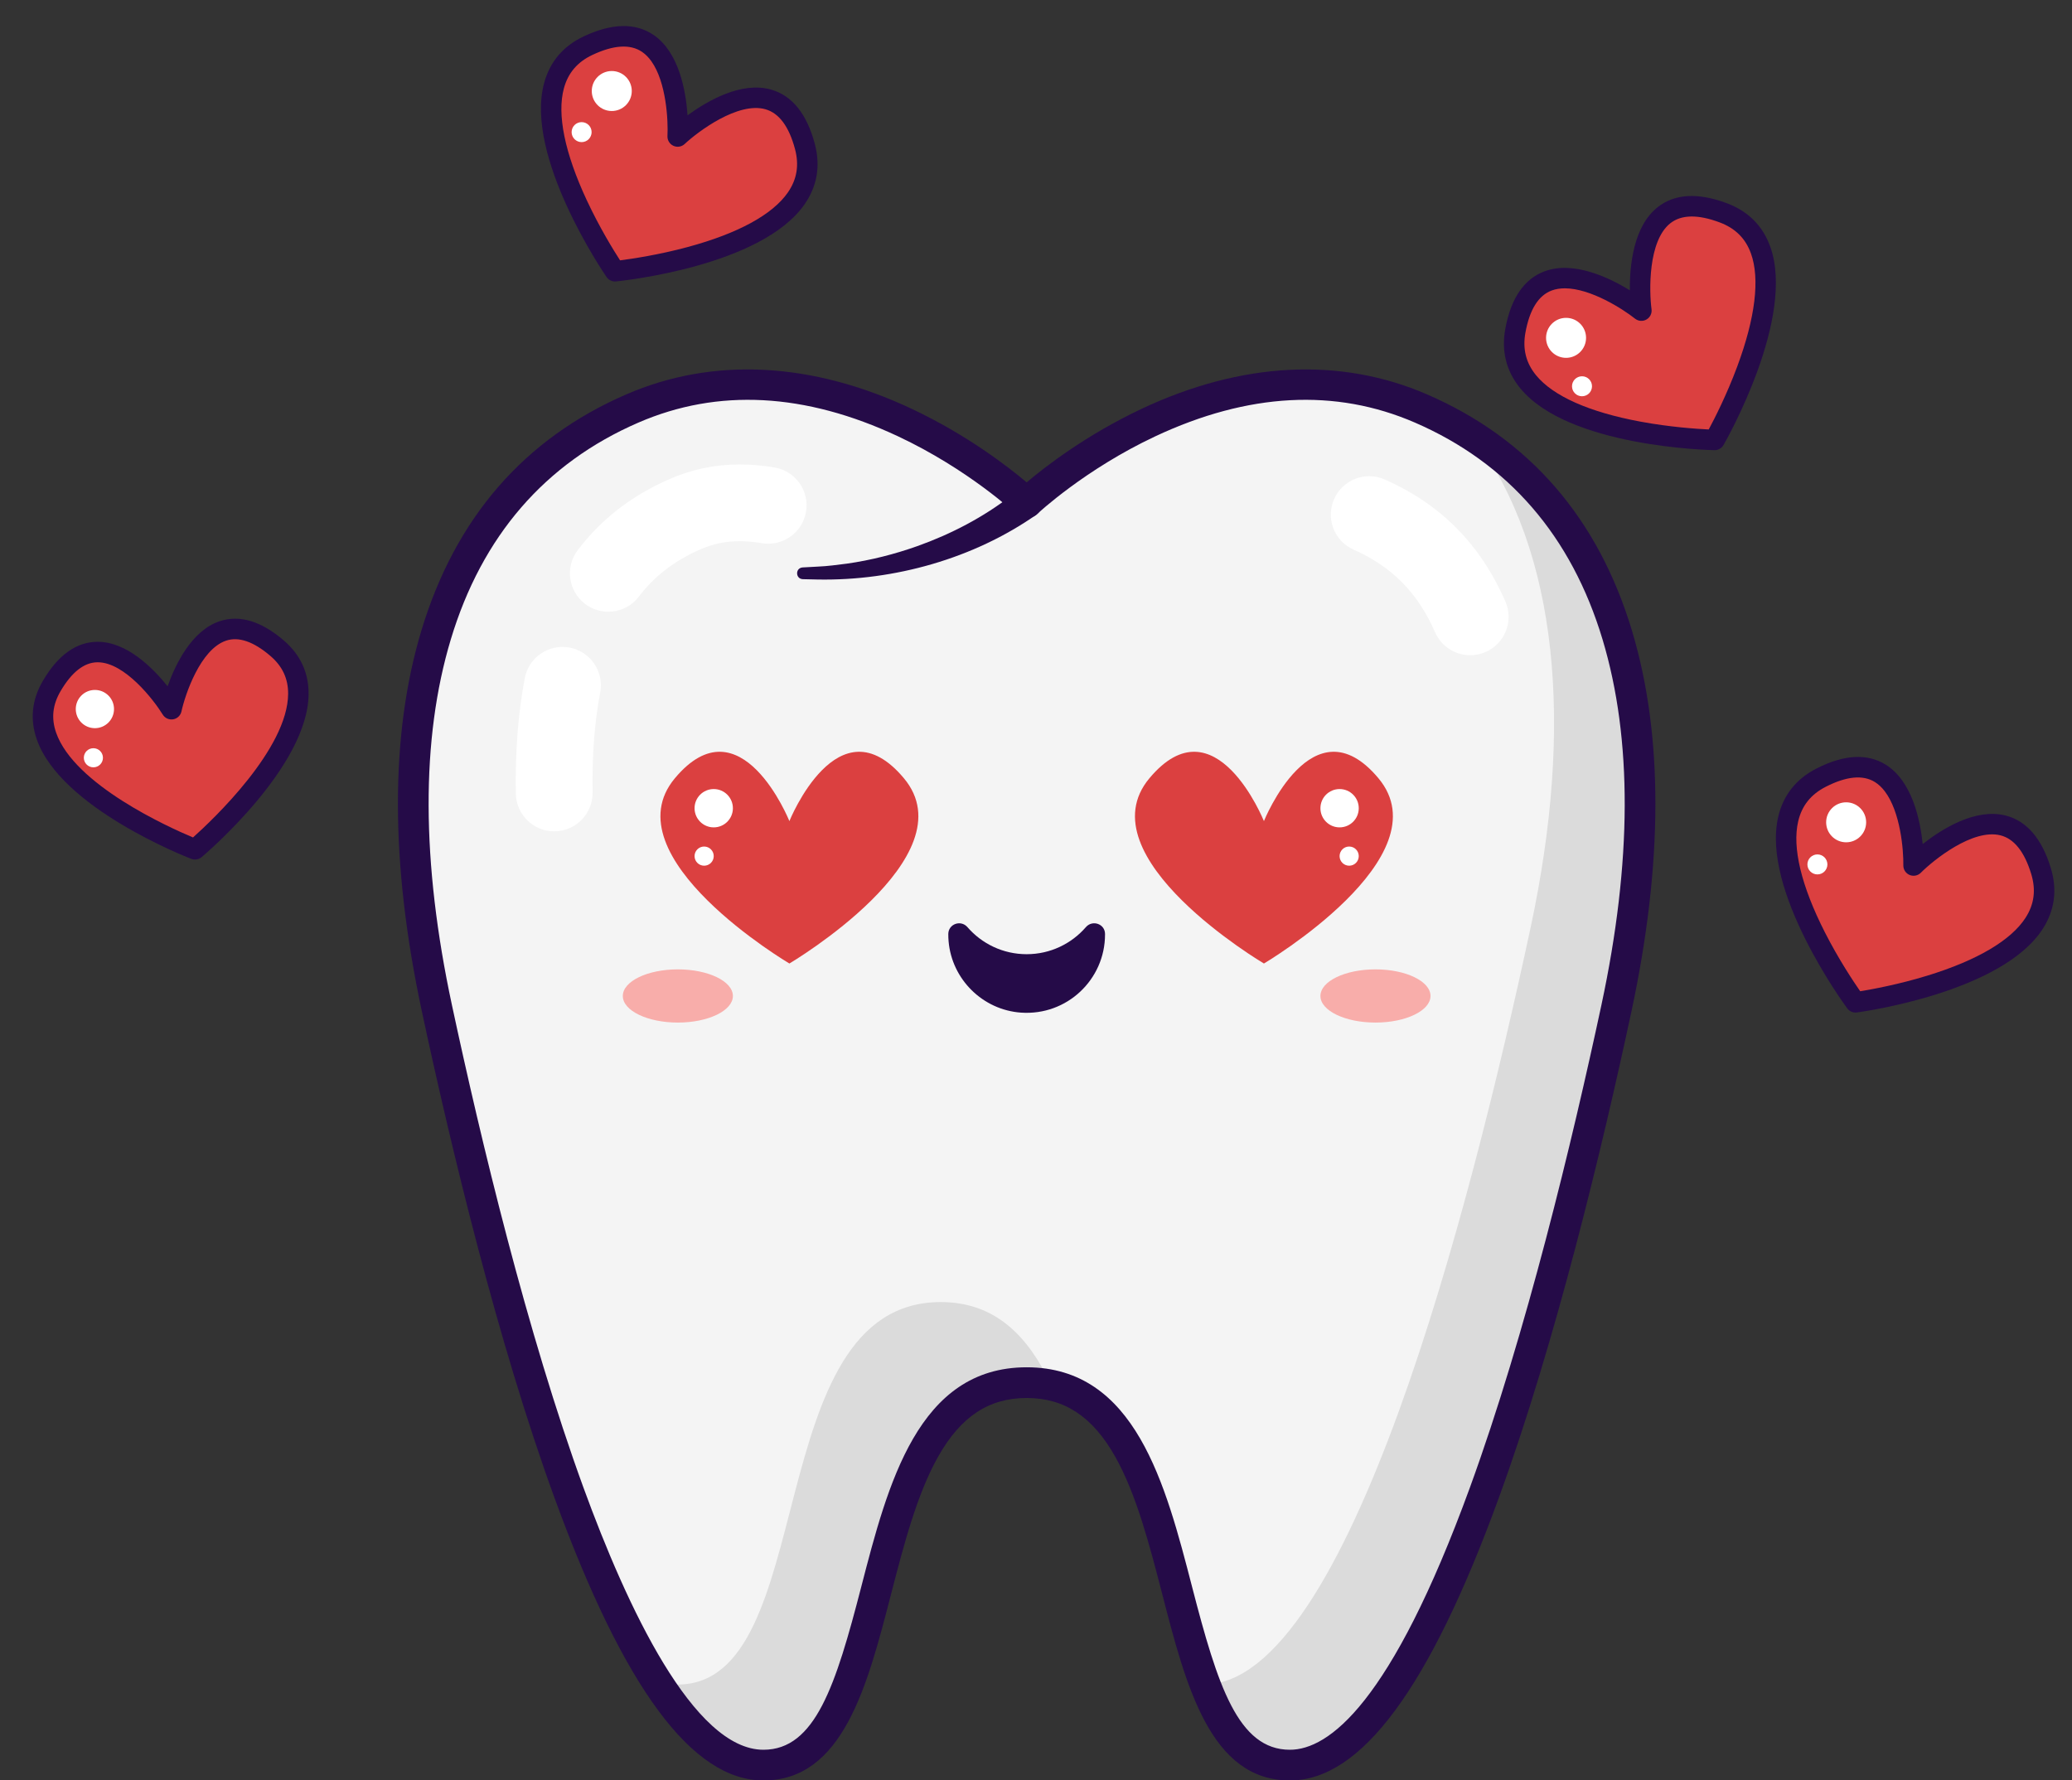 <?xml version="1.0" encoding="UTF-8"?>
<!DOCTYPE svg PUBLIC '-//W3C//DTD SVG 1.0//EN'
          'http://www.w3.org/TR/2001/REC-SVG-20010904/DTD/svg10.dtd'>
<svg data-name="Layer 1" height="695.8" preserveAspectRatio="xMidYMid meet" version="1.0" viewBox="98.8 79.9 809.7 695.8" width="809.7" xmlns="http://www.w3.org/2000/svg" xmlns:xlink="http://www.w3.org/1999/xlink" zoomAndPan="magnify"
><rect x="98.8" y="79.9" width="809.7" height="695.8" fill="#333333" stroke="none"/><g
  ><g id="change1_1"
    ><path d="M654.083,239.549c-79.017-34.241-154.083,36.875-154.083,36.875,0,0-75.066-71.115-154.083-36.875-79.017,34.241-100.088,123.793-76.383,234.417,23.705,110.624,71.427,295.806,127.602,295.806s31.492-149.482,102.865-149.482,46.69,149.482,102.864,149.482,103.897-185.183,127.602-295.806c23.705-110.624,2.634-200.176-76.383-234.417Z" fill="#f4f4f4"
    /></g
    ><g fill="#dbdbdb" id="change2_1"
    ><path d="M466.457,588.8c-71.373,0-46.69,149.482-102.865,149.482-2.738,0-5.456-.446-8.152-1.296,13.15,20.349,27.138,32.786,41.695,32.786,56.175,0,31.492-149.482,102.865-149.482,3.423,0,6.621.35,9.622,1.005-8.902-18.939-21.678-32.495-43.165-32.495Z"
      /><path d="M674.635,250.512c33.328,45.041,39.176,113.15,22.288,191.963-23.657,110.399-71.233,295.048-127.26,295.798,7.045,18.419,16.586,31.499,33.201,31.499,56.175,0,103.897-185.183,127.602-295.806,21.5-100.335,6.164-183.334-55.831-223.454Z"
    /></g
    ><g id="change3_5"
    ><path d="M602.864,775.772c-31.054,0-40.586-36.879-49.805-72.544-4.998-19.335-10.165-39.328-18.492-54.067-8.815-15.604-19.799-22.871-34.568-22.871s-25.753,7.267-34.568,22.871c-8.327,14.74-13.494,34.732-18.492,54.067-9.218,35.665-18.75,72.544-49.805,72.544-27.848,0-54.544-36.101-81.614-110.365-22.262-61.075-40.486-137.134-51.854-190.185-12.417-57.944-12.487-108.02-.208-148.838,13.23-43.983,40.171-75.051,80.072-92.342,33.937-14.707,72.533-12.744,111.616,5.675,21.638,10.197,37.681,22.646,44.853,28.707,7.171-6.061,23.214-18.509,44.853-28.707,39.083-18.418,77.68-20.38,111.616-5.675,39.901,17.291,66.842,48.359,80.072,92.342,12.279,40.818,12.208,90.894-.208,148.838-11.368,53.051-29.592,129.11-51.854,190.185-27.07,74.264-53.766,110.365-81.614,110.365ZM500,614.29c42.466,0,54.267,45.655,64.678,85.935,9.921,38.386,17.939,63.547,38.187,63.547,15.049,0,39.468-17.778,70.34-102.474,22.027-60.429,40.107-135.91,51.396-188.59,11.987-55.942,12.139-104.009.45-142.866-12.165-40.441-36.845-68.968-73.353-84.788-31.025-13.444-65.147-11.637-101.418,5.373-27.526,12.908-45.973,30.182-46.156,30.355-2.315,2.186-5.938,2.188-8.25-.003-.18-.17-18.627-17.444-46.153-30.352-36.271-17.008-70.395-18.816-101.418-5.373-36.508,15.82-61.188,44.347-73.353,84.788-11.689,38.857-11.537,86.924.45,142.866,11.289,52.68,29.369,128.161,51.396,188.59,17.04,46.748,43.075,102.474,70.34,102.474,20.247,0,28.265-25.161,38.187-63.547,10.411-40.28,22.211-85.935,64.678-85.935Z" fill="#250b48"
    /></g
    ><g fill="#fff" id="change4_9"
    ><path d="M401.532,262.622c-4.64-.795-9.225-1.199-13.629-1.199-9.797,0-18.903,1.924-27.839,5.882-14.731,6.525-26.341,15.557-35.492,27.61-5.01,6.598-3.722,16.008,2.876,21.017,2.712,2.059,5.898,3.054,9.059,3.054,4.53,0,9.008-2.044,11.958-5.931,6.005-7.91,13.773-13.903,23.748-18.321,5.101-2.259,10.086-3.312,15.689-3.312,2.71,0,5.59.258,8.561.767,8.165,1.399,15.919-4.084,17.318-12.25,1.4-8.165-4.085-15.919-12.25-17.318Z"
      /><path d="M321.432,333.011c-8.137-1.557-15.994,3.779-17.55,11.916-2.603,13.612-3.782,28.801-3.505,45.144.139,8.197,6.827,14.746,14.993,14.746.086,0,.172,0,.259-.002,8.283-.141,14.884-6.969,14.744-15.252-.242-14.287.759-27.41,2.975-39.002,1.556-8.137-3.779-15.994-11.916-17.55Z"
      /><path d="M687.077,314.967c-9.792-22.358-25.212-37.949-47.14-47.662-7.576-3.356-16.435.065-19.79,7.64-3.355,7.575.065,16.435,7.64,19.79,14.964,6.628,25.072,16.881,31.81,32.268,2.466,5.63,7.971,8.986,13.748,8.986,2.009,0,4.052-.406,6.01-1.264,7.588-3.324,11.046-12.169,7.723-19.758Z"
    /></g
    ><g id="change3_6"
    ><path d="M503.837,281.036c-24.528,17.188-55.576,25.882-85.393,25.365,0,0-5.929-.137-5.929-.137-2.885-.122-3.004-4.351-.086-4.589,3.503-.252,8.191-.333,11.61-.781,0,0,5.678-.698,5.678-.698,9.387-1.328,18.685-3.7,27.581-6.858,13.235-4.723,25.831-11.305,36.911-19.906.653-.506,1.392-1.122,1.954-1.622,6.368-5.451,14.219,3.902,7.673,9.226h0Z" fill="#250b48"
    /></g
  ></g
  ><g
  ><g id="change5_1"
    ><path d="M772.249,163.091c-39.138-14.7-32.025,38.219-32.025,38.219,0,0-41.74-33.297-49.244,7.831-7.503,41.128,77.875,42.697,77.875,42.697,0,0,42.532-74.047,3.394-88.747Z" fill="#db4040"
    /></g
    ><g id="change3_1"
    ><path d="M768.855,255.838c-.025,0-.049,0-.074,0-2.325-.043-57.165-1.31-75.903-24.2-5.463-6.674-7.426-14.485-5.833-23.215,2.174-11.918,7.323-19.478,15.303-22.467,11.296-4.233,25.173,2.37,33.373,7.408-.107-9.623,1.358-24.919,10.796-32.436,6.667-5.311,15.797-5.841,27.138-1.582,8.308,3.12,14,8.818,16.917,16.935,10.006,27.837-17.091,75.532-18.249,77.549-.714,1.244-2.038,2.008-3.468,2.008ZM710.295,192.589c-1.818,0-3.555.263-5.148.861-5.156,1.936-8.598,7.457-10.231,16.408-1.168,6.404.19,11.871,4.153,16.712,6.664,8.141,20.753,14.404,40.743,18.113,11.651,2.162,22.169,2.855,26.726,3.067,2.169-4.037,7.012-13.48,11.146-24.613,7.06-19.007,8.912-34.276,5.358-44.156-2.117-5.885-6.108-9.858-12.2-12.146h0c-8.519-3.198-15.022-3.083-19.334.344-8.743,6.953-8.249,26.612-7.32,33.6.215,1.618-.575,3.206-1.996,4.01-1.422.804-3.188.664-4.464-.353-4.674-3.718-17.32-11.848-27.434-11.848Z" fill="#250b48"
    /></g
    ><g id="change4_1"
    ><circle cx="710.788" cy="211.945" fill="#fff" r="7.815"
    /></g
    ><g id="change4_2"
    ><circle cx="717.02" cy="230.869" fill="#fff" r="3.907"
    /></g
  ></g
  ><g
  ><g id="change5_2"
    ><path d="M413.338,137.124c-10.769-40.397-49.712-3.867-49.712-3.867,0,0,2.857-53.318-34.979-35.535-37.837,17.783,10.481,88.191,10.481,88.191,0,0,84.979-8.392,74.21-48.789Z" fill="#db4040"
    /></g
    ><g id="change3_2"
    ><path d="M335.872,188.237c-.014-.02-.029-.04-.043-.061-1.316-1.918-32.14-47.293-24.392-75.841,2.259-8.324,7.477-14.458,15.508-18.233,10.964-5.153,20.108-5.353,27.177-.594,10.008,6.736,12.693,21.867,13.356,31.469,7.771-5.677,21.073-13.37,32.674-10.054,8.195,2.342,13.93,9.466,17.051,21.171,2.286,8.575.955,16.518-3.958,23.608-16.847,24.315-71.41,29.964-73.724,30.192-1.427.141-2.818-.493-3.649-1.657ZM353.339,103.829c-1.056-1.48-2.279-2.741-3.692-3.69-4.571-3.073-11.064-2.667-19.299,1.203-5.891,2.769-9.552,7.05-11.191,13.088-2.755,10.153.33,25.26,8.923,43.686,5.008,10.739,10.554,19.704,13.028,23.536,4.546-.579,15.046-2.123,26.509-5.224,19.572-5.294,33.077-12.656,39.055-21.288,3.561-5.142,4.477-10.698,2.8-16.986h0c-2.345-8.792-6.217-14.019-11.511-15.538-10.738-3.078-26.453,8.744-31.602,13.559-1.192,1.115-2.944,1.395-4.423.705-1.48-.691-2.392-2.209-2.306-3.839.311-5.964-.417-20.981-6.292-29.213Z" fill="#250b48"
    /></g
    ><g id="change4_3"
    ><circle cx="337.87" cy="115.474" fill="#fff" r="7.815"
    /></g
    ><g id="change4_4"
    ><circle cx="326.086" cy="131.539" fill="#fff" r="3.907"
    /></g
  ></g
  ><g
  ><g id="change5_6"
    ><path d="M896.402,420.36c-12.136-40.007-49.815-2.175-49.815-2.175,0,0,1.043-53.384-36.167-34.325-37.21,19.059,13.474,87.784,13.474,87.784,0,0,84.645-11.277,72.509-51.284Z" fill="#db4040"
    /></g
    ><g id="change3_7"
    ><path d="M820.719,474.077c-.015-.02-.03-.039-.045-.059-1.38-1.872-33.729-46.172-26.957-74.968,1.974-8.396,6.981-14.704,14.879-18.75,10.783-5.523,19.915-6.034,27.142-1.518,10.231,6.392,13.429,21.423,14.418,30.996,7.573-5.938,20.606-14.079,32.313-11.159,8.27,2.062,14.244,8.986,17.761,20.579,2.577,8.492,1.516,16.476-3.153,23.729-16.01,24.873-70.35,32.374-72.655,32.682-1.422.189-2.833-.397-3.703-1.532ZM835.306,389.125c-1.106-1.443-2.371-2.662-3.815-3.563-4.673-2.915-11.149-2.289-19.247,1.859-5.794,2.967-9.307,7.371-10.739,13.461-2.408,10.241,1.189,25.234,10.403,43.357,5.371,10.563,11.218,19.333,13.821,23.08,4.523-.734,14.965-2.633,26.316-6.123,19.381-5.957,32.628-13.773,38.308-22.603,3.384-5.26,4.11-10.844,2.221-17.071h0c-2.643-8.707-6.69-13.799-12.033-15.137-10.837-2.711-26.14,9.639-31.123,14.626-1.154,1.155-2.894,1.494-4.397.855-1.503-.64-2.466-2.127-2.435-3.758.108-5.972-1.13-20.954-7.282-28.982Z" fill="#250b48"
    /></g
    ><g id="change4_12"
    ><circle cx="820.241" cy="401.289" fill="#fff" r="7.815"
    /></g
    ><g id="change4_13"
    ><circle cx="809.011" cy="417.746" fill="#fff" r="3.907"
    /></g
  ></g
  ><g
  ><g id="change5_4"
    ><path d="M207.067,333.229c-30.355-26-41.264,23.866-41.264,23.866,0,0-26.614-43.559-46.8-9.063-20.186,34.496,56.004,63.815,56.004,63.815,0,0,62.416-52.619,32.061-78.619Z" fill="#db4040"
    /></g
    ><g id="change3_3"
    ><path d="M175.006,415.848c-.483,0-.97-.087-1.436-.267-2.078-.799-51.004-19.894-60.382-46.659-2.745-7.833-1.95-15.541,2.363-22.91,5.883-10.054,13.03-15.191,21.243-15.269.06,0,.121,0,.181,0,11.4,0,21.572,10.203,27.321,17.386,3.101-8.714,9.428-21.774,20.307-25.422,7.784-2.612,16.22-.094,25.067,7.484h0c6.484,5.554,9.756,12.579,9.724,20.879-.111,28.36-40.105,62.401-41.808,63.836-.733.618-1.65.942-2.579.942ZM136.977,338.743c-.04,0-.077,0-.117,0-5.199.054-10.045,3.858-14.405,11.309-3.114,5.322-3.677,10.628-1.719,16.219,7.127,20.357,44.015,36.964,53.491,40.939,7.655-6.854,37.086-34.609,37.166-56.178.022-5.924-2.244-10.754-6.928-14.766-6.56-5.618-12.388-7.629-17.319-5.975-10.079,3.38-16.003,21.111-17.436,27.658-.349,1.596-1.634,2.819-3.245,3.09-1.613.267-3.225-.465-4.077-1.859-3.494-5.698-14.85-20.438-25.412-20.438Z" fill="#250b48"
    /></g
    ><g id="change4_7"
    ><circle cx="135.881" cy="357.028" fill="#fff" r="7.471"
    /></g
    ><g id="change4_8"
    ><circle cx="135.294" cy="376.065" fill="#fff" r="3.735"
    /></g
  ></g
  ><g
  ><g
    ><g
      ><g id="change6_2"
        ><ellipse cx="363.692" cy="469.164" fill="#f8adaa" rx="21.509" ry="10.396"
        /></g
        ><g id="change5_5"
        ><path d="M452.04,384.085c-25.688-30.748-44.76,16.736-44.76,16.736,0,0-19.071-47.484-44.76-16.736-25.688,30.748,44.76,72.394,44.76,72.394,0,0,70.448-41.646,44.76-72.394Z" fill="#db4040"
        /></g
        ><g id="change4_10"
        ><circle cx="377.712" cy="395.782" fill="#fff" r="7.489"
        /></g
        ><g id="change4_11"
        ><circle cx="373.967" cy="414.505" fill="#fff" r="3.745"
        /></g
      ></g
      ><g id="change6_1"
      ><ellipse cx="636.308" cy="469.164" fill="#f8adaa" rx="21.509" ry="10.396"
      /></g
      ><g id="change5_3"
      ><path d="M547.96,384.085c25.688-30.748,44.76,16.736,44.76,16.736,0,0,19.071-47.484,44.76-16.736,25.688,30.748-44.76,72.394-44.76,72.394,0,0-70.448-41.646-44.76-72.394Z" fill="#db4040"
      /></g
      ><g id="change4_5"
      ><circle cx="622.288" cy="395.782" fill="#fff" r="7.489"
      /></g
      ><g id="change4_6"
      ><circle cx="626.033" cy="414.505" fill="#fff" r="3.745"
      /></g
    ></g
    ><g id="change3_4"
    ><path d="M500,452.838c-9.244,0-17.527-4.097-23.14-10.574-2.589-2.988-7.464-1.245-7.484,2.708-.005.921.032,1.852.111,2.79,1.259,14.918,13.378,26.871,28.312,27.914,17.908,1.251,32.825-12.906,32.825-30.547,0-.074,0-.148,0-.221-.028-3.922-4.915-5.608-7.484-2.644-5.613,6.476-13.896,10.574-23.14,10.574Z" fill="#250b48"
    /></g
  ></g
></svg
>
